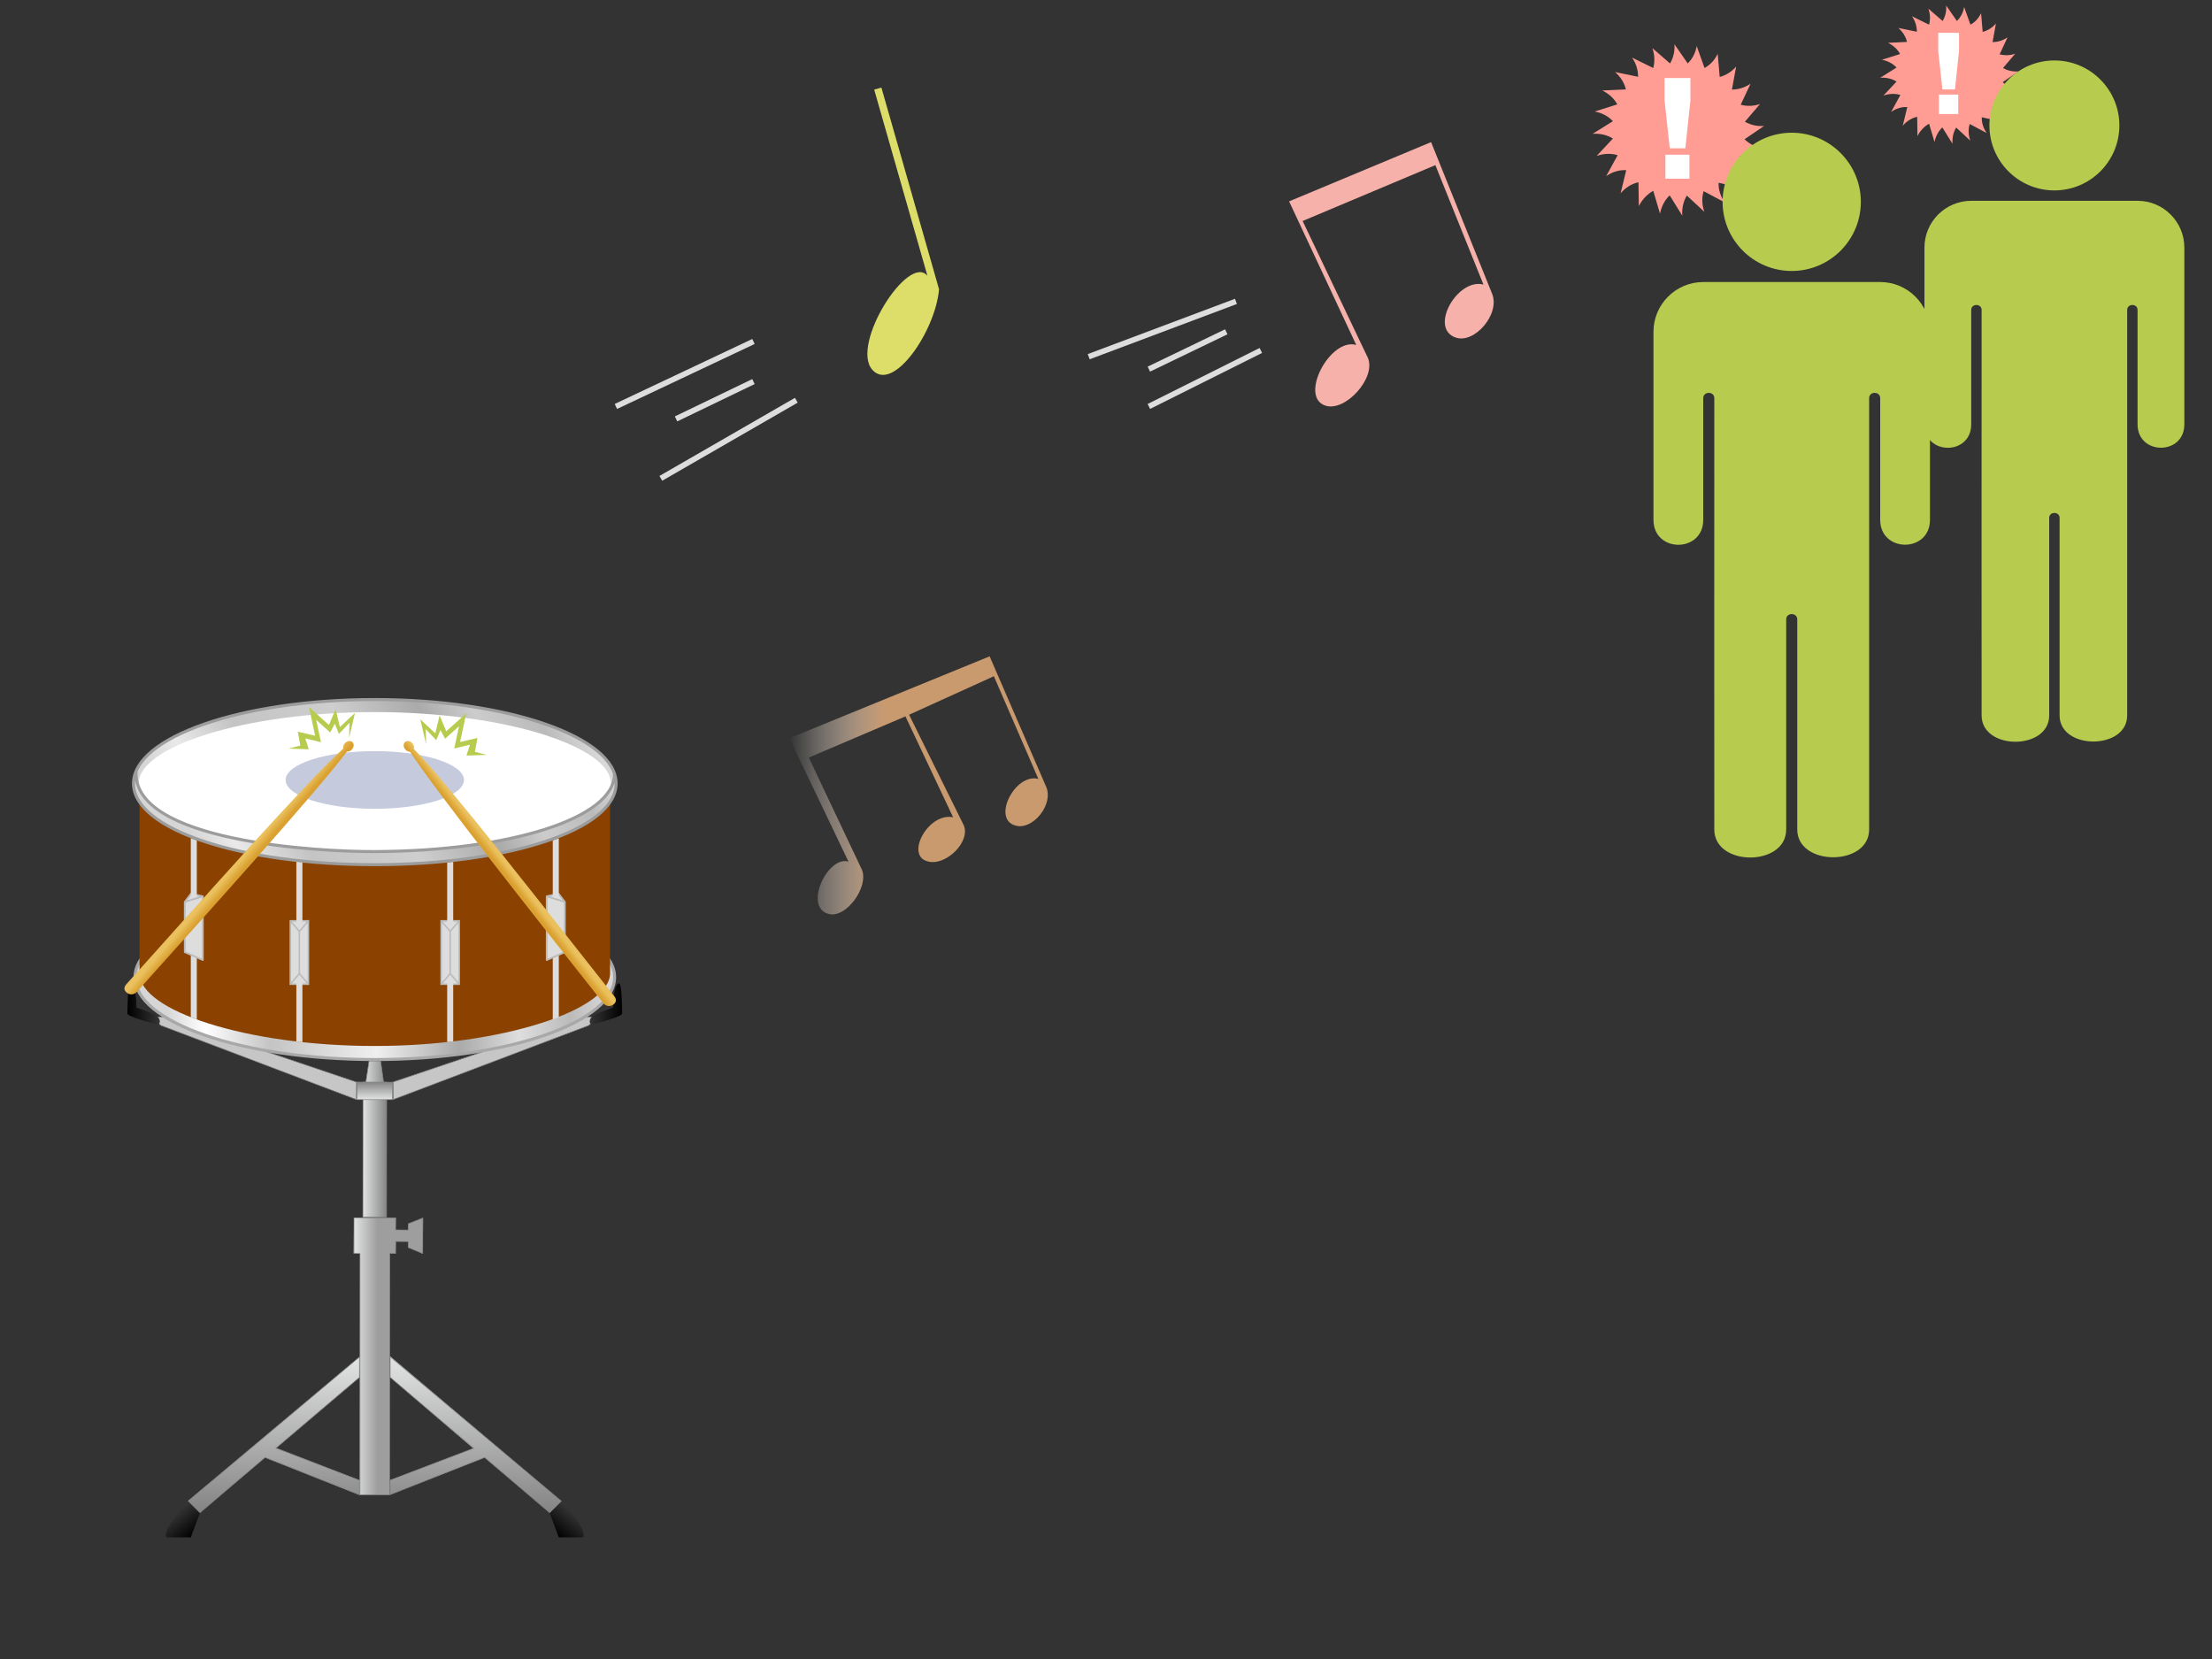 <?xml version="1.0" encoding="utf-8"?>
<!-- Generator: Adobe Illustrator 16.0.0, SVG Export Plug-In . SVG Version: 6.00 Build 0)  -->
<!DOCTYPE svg PUBLIC "-//W3C//DTD SVG 1.1//EN" "http://www.w3.org/Graphics/SVG/1.1/DTD/svg11.dtd">
<svg version="1.1" xmlns="http://www.w3.org/2000/svg" xmlns:xlink="http://www.w3.org/1999/xlink" x="0px" y="0px" width="400px"
	 height="300px" viewBox="0 0 400 300" enable-background="new 0 0 400 300" xml:space="preserve">
<rect x="0" y="0" width="400" height="300" fill="#333333" stroke="none"/>
<g>
	<g>
		<linearGradient id="SVGID_1_" gradientUnits="userSpaceOnUse" x1="49.536" y1="273.556" x2="49.536" y2="245.311">
			<stop  offset="0" style="stop-color:#848484"/>
			<stop  offset="1" style="stop-color:#E3E4E4"/>
		</linearGradient>
		<polygon fill-rule="evenodd" clip-rule="evenodd" fill="url(#SVGID_1_)" points="33.99,271.409 65.082,245.312 64.992,249.089 
			49.952,261.827 65.027,267.686 64.992,270.362 47.944,263.566 36.14,273.556 		"/>
		<path fill="#828282" d="M64.938,245.504v3.534l-15.021,12.748l-0.14,0.119l0.172,0.065l14.99,5.739v2.492l-16.974-6.687
			l-0.061-0.023l-0.05,0.042l-11.71,9.947l-2.031-2.026L64.938,245.504 M65.047,245.27l-31.096,26.179l2.186,2.182l11.787-10.013
			l17.123,6.745v-2.728l-15.06-5.766l15.06-12.78V245.27L65.047,245.27z"/>
	</g>
	
		<linearGradient id="SVGID_2_" gradientUnits="userSpaceOnUse" x1="21.616" y1="533.11" x2="26.988" y2="533.11" gradientTransform="matrix(0.643 0.766 -0.766 0.643 425.79 -85.587)">
		<stop  offset="0" style="stop-color:#353535"/>
		<stop  offset="1" style="stop-color:#000000"/>
	</linearGradient>
	<path fill="url(#SVGID_2_)" d="M34.501,278h-4.367c-1.057-1.229,3.817-6.552,3.817-6.552l2.186,2.182"/>
	<g>
		<linearGradient id="SVGID_3_" gradientUnits="userSpaceOnUse" x1="86.019" y1="273.557" x2="86.019" y2="245.269">
			<stop  offset="0" style="stop-color:#848484"/>
			<stop  offset="1" style="stop-color:#E3E4E4"/>
		</linearGradient>
		<polygon fill-rule="evenodd" clip-rule="evenodd" fill="url(#SVGID_3_)" points="87.65,263.575 70.483,270.312 70.558,267.635 
			85.575,261.92 70.538,249.047 70.558,245.27 101.554,271.49 99.408,273.557 		"/>
		<path fill="#828282" d="M70.612,245.504l30.816,25.951l-2.024,2.026l-11.718-9.947l-0.05-0.042l-0.061,0.023l-16.963,6.687v-2.492
			l14.983-5.739l0.172-0.065l-0.14-0.119l-15.015-12.748V245.504 M70.503,245.27v3.819l15.053,12.78l-15.053,5.766v2.728
			l17.112-6.745L99.41,273.63l2.179-2.182L70.503,245.27L70.503,245.27z"/>
	</g>
	
		<linearGradient id="SVGID_4_" gradientUnits="userSpaceOnUse" x1="339.648" y1="154.126" x2="345.014" y2="154.126" gradientTransform="matrix(-0.643 0.766 0.766 0.643 204.485 -85.587)">
		<stop  offset="0" style="stop-color:#353535"/>
		<stop  offset="1" style="stop-color:#000000"/>
	</linearGradient>
	<path fill="url(#SVGID_4_)" d="M101.049,278h4.36c1.057-1.229-3.82-6.552-3.82-6.552l-2.179,2.182"/>
	<g>
		<polygon fill="#C6C6C6" points="71.097,195.638 105.973,183.89 107.594,183.893 107.54,184.389 106.464,185.427 71.097,198.824 		
			"/>
		<path fill="#828282" d="M107.485,183.947v0.396l-1.043,1.029l-35.291,13.373v-3.029l34.822-11.769H107.485 M107.594,183.838
			h-1.639l-34.913,11.8v3.266l35.46-13.438l1.092-1.077V183.838L107.594,183.838z"/>
	</g>
	<linearGradient id="SVGID_5_" gradientUnits="userSpaceOnUse" x1="106.638" y1="181.513" x2="112.5" y2="181.513">
		<stop  offset="0" style="stop-color:#353535"/>
		<stop  offset="1" style="stop-color:#000000"/>
	</linearGradient>
	<path fill-rule="evenodd" clip-rule="evenodd" fill="url(#SVGID_5_)" d="M110.863,182.201c0,0-3.269,1.087-3.819,1.637
		c-0.542,0.551-0.542,1.355,0,1.355c0.55,0,5.456-1.355,5.456-1.905c0,0,0-5.456-0.544-5.456
		C110.863,177.832,110.863,182.201,110.863,182.201z"/>
	<g>
		<polygon fill="#C6C6C6" points="29.064,185.415 27.995,184.35 28.011,183.838 29.591,183.893 64.479,195.689 64.443,198.824 		"/>
		<path fill="#828282" d="M29.573,183.947l34.815,11.769v3.029l-35.283-13.373l-1.04-1.029v-0.396H29.573 M29.591,183.838h-1.635
			v0.551l1.089,1.077l35.452,13.438v-3.266L29.591,183.838L29.591,183.838z"/>
	</g>
	
		<linearGradient id="SVGID_6_" gradientUnits="userSpaceOnUse" x1="601.092" y1="181.513" x2="606.955" y2="181.513" gradientTransform="matrix(-1 0 0 1 630 0)">
		<stop  offset="0" style="stop-color:#353535"/>
		<stop  offset="1" style="stop-color:#000000"/>
	</linearGradient>
	<path fill-rule="evenodd" clip-rule="evenodd" fill="url(#SVGID_6_)" d="M24.679,182.201c0,0,3.277,1.087,3.819,1.637
		c0.547,0.551,0.547,1.355,0,1.355c-0.542,0-5.453-1.355-5.453-1.905c0,0,0-5.456,0.544-5.456
		C24.679,177.832,24.679,182.201,24.679,182.201z"/>
	<g>
		<linearGradient id="SVGID_7_" gradientUnits="userSpaceOnUse" x1="63.958" y1="245.24" x2="76.518" y2="245.24">
			<stop  offset="0" style="stop-color:#E3E4E4"/>
			<stop  offset="0.341" style="stop-color:#9E9E9E"/>
		</linearGradient>
		<polygon fill="url(#SVGID_7_)" points="65.047,270.308 65.102,226.724 63.958,226.669 64.013,220.174 71.592,220.229 
			71.537,222.368 73.77,222.423 73.824,221.268 76.518,220.225 76.443,226.724 73.79,225.576 73.824,224.546 71.592,224.491 
			71.537,226.724 70.503,226.669 70.448,270.308 		"/>
		<path fill="#828282" d="M71.483,220.283v2.085v0.109h0.109h2.178h0.109v-0.109v-1.026l2.51-1.007v6.228l-2.51-1.009v-1.008v-0.109
			H73.77h-2.178h-0.109v0.109v2.068h-0.98h-0.109v0.109v43.529h-5.238v-43.529v-0.109h-0.109h-0.98v-6.331H71.483 M76.498,220.174
			l-2.728,1.094v1.101h-2.178v-2.194h-7.634v6.55h1.089v43.639h5.456v-43.639h1.089v-2.178h2.178v1.081l2.728,1.097V220.174
			L76.498,220.174z"/>
	</g>
	<g>
		<linearGradient id="SVGID_8_" gradientUnits="userSpaceOnUse" x1="69.953" y1="205.969" x2="65.588" y2="205.969">
			<stop  offset="0" style="stop-color:#848484"/>
			<stop  offset="1" style="stop-color:#E3E4E4"/>
		</linearGradient>
		<polygon fill-rule="evenodd" clip-rule="evenodd" fill="url(#SVGID_8_)" points="65.588,220.119 65.643,195.638 66.136,195.692 
			66.74,191.818 68.864,191.865 69.358,195.646 69.953,195.692 69.899,220.119 		"/>
		<path fill="#828282" d="M68.769,191.92l0.535,3.733l0.013,0.094h0.095h0.432v24.317h-4.147v-24.317h0.439h0.095l0.013-0.094
			l0.537-3.733H68.769 M68.864,191.811h-2.178l-0.55,3.827h-0.548v24.536h4.365v-24.536h-0.541L68.864,191.811L68.864,191.811z"/>
	</g>
	<g>
		<linearGradient id="SVGID_9_" gradientUnits="userSpaceOnUse" x1="67.769" y1="198.849" x2="67.769" y2="195.638">
			<stop  offset="0" style="stop-color:#E3E4E4"/>
			<stop  offset="1" style="stop-color:#848484"/>
		</linearGradient>
		<polygon fill-rule="evenodd" clip-rule="evenodd" fill="url(#SVGID_9_)" points="64.497,198.849 64.552,195.638 71.042,195.692 
			70.988,198.849 		"/>
		<path fill="#828282" d="M70.933,195.747v3.047h-6.327v-3.047H70.933 M71.042,195.638h-6.545v3.266h6.545V195.638L71.042,195.638z"
			/>
	</g>
	<g>
		<linearGradient id="SVGID_10_" gradientUnits="userSpaceOnUse" x1="24.41" y1="176.709" x2="111.138" y2="176.709">
			<stop  offset="0.066" style="stop-color:#D6D6D6"/>
			<stop  offset="0.146" style="stop-color:#FFFFFF"/>
			<stop  offset="0.283" style="stop-color:#C4C4C4"/>
			<stop  offset="0.504" style="stop-color:#EFEFEF"/>
			<stop  offset="0.677" style="stop-color:#AAAAAA"/>
			<stop  offset="0.801" style="stop-color:#DEDEDE"/>
			<stop  offset="0.907" style="stop-color:#BBBBBB"/>
			<stop  offset="0.987" style="stop-color:#D8D8D8"/>
		</linearGradient>
		<path fill-rule="evenodd" clip-rule="evenodd" fill="url(#SVGID_10_)" d="M67.775,191.602c-23.912,0-43.365-6.679-43.365-14.888
			c0-8.214,19.454-14.897,43.365-14.897c23.911,0,43.363,6.684,43.363,14.897C111.138,184.923,91.686,191.602,67.775,191.602z"/>
		<path fill="#A8A8A8" d="M67.775,162.09c11.598,0,22.492,1.565,30.675,4.41c7.89,2.742,12.416,6.465,12.416,10.214
			s-4.525,7.47-12.415,10.209c-8.182,2.841-19.076,4.405-30.676,4.405c-11.602,0-22.498-1.564-30.679-4.405
			c-7.889-2.738-12.414-6.46-12.414-10.209s4.525-7.473,12.414-10.214C45.279,163.655,56.175,162.09,67.775,162.09 M67.775,161.544
			c-24.104,0-43.638,6.785-43.638,15.17c0,8.386,19.534,15.16,43.638,15.16c24.097,0,43.636-6.774,43.636-15.16
			C111.411,168.329,91.872,161.544,67.775,161.544L67.775,161.544z"/>
	</g>
	<path fill-rule="evenodd" clip-rule="evenodd" fill="#8B4100" d="M67.775,154.521c18.349,0,42.546-10.102,42.546-10.102v31.581
		c0,6.571-19.313,13.146-42.546,13.146c-23.239,0-42.547-6.407-42.547-13.146V144.42C25.228,144.42,50.345,154.521,67.775,154.521z"
		/>
	<g>
		<linearGradient id="SVGID_11_" gradientUnits="userSpaceOnUse" x1="34.369" y1="160.816" x2="101.133" y2="122.27">
			<stop  offset="0.066" style="stop-color:#D6D6D6"/>
			<stop  offset="0.146" style="stop-color:#E9E9E9"/>
			<stop  offset="0.283" style="stop-color:#C4C4C4"/>
			<stop  offset="0.504" style="stop-color:#CECECE"/>
			<stop  offset="0.677" style="stop-color:#AAAAAA"/>
			<stop  offset="0.783" style="stop-color:#CCCCCC"/>
			<stop  offset="0.907" style="stop-color:#BBBBBB"/>
			<stop  offset="0.987" style="stop-color:#D8D8D8"/>
		</linearGradient>
		<path fill-rule="evenodd" clip-rule="evenodd" fill="url(#SVGID_11_)" d="M67.775,126.425c24.097,0,43.636,6.796,43.636,15.167
			c0,8.376-19.539,14.689-43.636,14.689c-24.104,0-43.638-6.313-43.638-14.689C24.137,133.221,43.671,126.425,67.775,126.425z"/>
	</g>
	<path fill-rule="evenodd" clip-rule="evenodd" fill="#FFFFFF" d="M67.775,128.769c23.573,0,42.686,6.266,42.686,12.858
		c0,6.594-20.6,12.324-42.686,12.237c-25.524-0.104-42.691-5.644-42.691-12.237C25.083,135.034,44.193,128.769,67.775,128.769z"/>
	<path fill-rule="evenodd" clip-rule="evenodd" fill="#C5CBDC" d="M67.774,135.827c8.902,0,16.125,2.337,16.125,5.224
		c0,2.877-7.223,5.207-16.125,5.207c-8.91,0-16.124-2.33-16.124-5.207C51.651,138.164,58.864,135.827,67.774,135.827z"/>
	<polygon fill-rule="evenodd" clip-rule="evenodd" fill="#DDDDDD" points="99.956,184.363 101.049,183.957 101.049,172.482 
		99.956,172.989 	"/>
	
		<path fill-rule="evenodd" clip-rule="evenodd" fill="#DDDDDD" stroke="#BBBBBB" stroke-width="0.318" stroke-linejoin="round" stroke-miterlimit="10" d="
		M102.138,172.178l-3.275,1.425v-11.524l2.148-0.465l1.127,1.489V172.178z M98.863,162.078l3.275,1.024"/>
	<polygon fill-rule="evenodd" clip-rule="evenodd" fill="#DDDDDD" points="99.956,162.121 101.049,162.426 101.049,151.579 
		99.956,151.966 	"/>
	
		<path fill-rule="evenodd" clip-rule="evenodd" fill="#DDDDDD" stroke="#BBBBBB" stroke-width="0.273" stroke-linecap="round" stroke-miterlimit="10" d="
		M83.042,177.98h-3.267V166.52h3.267V177.98z M79.775,166.52l1.634,1.902 M83.042,166.52l-1.633,1.902 M79.775,177.98l1.634-1.925
		 M81.41,176.056l1.633,1.925 M81.41,168.422v7.634"/>
	<polygon fill-rule="evenodd" clip-rule="evenodd" fill="#DDDDDD" points="81.954,188.323 80.864,188.443 80.864,177.591 
		81.954,177.591 	"/>
	<polygon fill-rule="evenodd" clip-rule="evenodd" fill="#DDDDDD" points="81.954,166.794 80.864,166.794 80.864,155.945 
		81.954,155.844 	"/>
	
		<path fill-rule="evenodd" clip-rule="evenodd" fill="#DDDDDD" stroke="#BBBBBB" stroke-width="0.273" stroke-linecap="round" stroke-miterlimit="10" d="
		M55.774,177.98h-3.278V166.52h3.278V177.98z M52.496,166.52l1.639,1.902 M55.774,166.52l-1.639,1.902 M52.496,177.98l1.639-1.925
		 M54.135,176.056l1.639,1.925 M54.135,168.422v7.634"/>
	<polygon fill-rule="evenodd" clip-rule="evenodd" fill="#DDDDDD" points="54.685,188.456 53.59,188.346 53.59,177.591 
		54.685,177.591 	"/>
	<polygon fill-rule="evenodd" clip-rule="evenodd" fill="#DDDDDD" points="54.685,166.794 53.59,166.794 53.59,155.767 
		54.685,155.844 	"/>
	<polygon fill-rule="evenodd" clip-rule="evenodd" fill="#DDDDDD" points="35.59,184.363 34.501,183.957 34.501,172.482 
		35.59,172.989 	"/>
	
		<path fill-rule="evenodd" clip-rule="evenodd" fill="#DDDDDD" stroke="#BBBBBB" stroke-width="0.318" stroke-linejoin="round" stroke-miterlimit="10" d="
		M33.411,163.103l1.124-1.489l2.145,0.465v11.524l-3.268-1.425V163.103z M33.411,163.103l3.268-1.024"/>
	<polygon fill-rule="evenodd" clip-rule="evenodd" fill="#DDDDDD" points="35.59,162.121 34.501,162.426 34.501,151.579 
		35.59,151.966 	"/>
	<path fill-rule="evenodd" clip-rule="evenodd" fill="none" stroke="#9C9C9C" stroke-width="0.545" stroke-miterlimit="10" d="
		M67.775,126.499c24.097,0,43.636,6.795,43.636,15.173c0,8.37-19.539,14.69-43.636,14.69c-24.104,0-43.638-6.32-43.638-14.69
		C24.137,133.294,43.671,126.499,67.775,126.499z M24.617,139.41c-0.854,12.829,33.135,14.627,43.158,14.581
		c24.531-0.095,43.353-6.032,43.353-14.055"/>
	
		<linearGradient id="SVGID_12_" gradientUnits="userSpaceOnUse" x1="90.426" y1="157.218" x2="88.207" y2="158.235" gradientTransform="matrix(0.973 -0.231 0.231 0.973 -31.232 25.08)">
		<stop  offset="0.3" style="stop-color:#EAC15E"/>
		<stop  offset="0.8" style="stop-color:#DAA030"/>
	</linearGradient>
	<path fill-rule="evenodd" clip-rule="evenodd" fill="url(#SVGID_12_)" d="M73.296,134.146c-0.378,0.279-0.397,0.88-0.041,1.336
		c0.231,0.302,0.579,0.458,0.893,0.455c4.911,7.497,22.991,30.363,34.967,45.483c0.447,0.575,1.252,0.666,1.812,0.227
		c0.554-0.439,0.583-0.949,0.133-1.522c-11.987-15.144-30.055-38.433-36.222-44.7c0.09-0.295,0.028-0.658-0.214-0.964
		C74.274,134.003,73.672,133.863,73.296,134.146z"/>
	<linearGradient id="SVGID_13_" gradientUnits="userSpaceOnUse" x1="42.124" y1="155.808" x2="44.343" y2="157.736">
		<stop  offset="0.3" style="stop-color:#EAC15E"/>
		<stop  offset="0.8" style="stop-color:#DAA030"/>
	</linearGradient>
	<path fill-rule="evenodd" clip-rule="evenodd" fill="url(#SVGID_13_)" d="M63.699,134.174c0.356,0.304,0.338,0.912-0.047,1.348
		c-0.261,0.281-0.612,0.432-0.92,0.399c-5.422,7.21-25.038,29.037-38.018,43.466c-0.485,0.529-1.291,0.57-1.819,0.093
		c-0.527-0.458-0.515-0.975-0.03-1.517c13.008-14.468,32.627-36.706,39.209-42.601c-0.07-0.295,0.023-0.666,0.282-0.965
		C62.739,133.96,63.347,133.86,63.699,134.174z"/>
	<polyline fill-rule="evenodd" clip-rule="evenodd" fill="#B7CB4E" points="88,136.502 84.345,136.634 84.985,134.659 
		82.138,135.354 83.008,131.322 80.48,133.594 79.646,132.011 78.891,133.855 76.989,131.838 77.053,134.563 75.999,130.067 
		78.722,132.616 79.493,129.366 80.7,132.235 84.311,129 83.196,134.182 86.339,133.444 85.875,135.959 	"/>
	<polyline fill-rule="evenodd" clip-rule="evenodd" fill="#B7CB4E" points="52.185,135.363 55.84,135.495 55.2,133.521 
		58.047,134.215 57.177,130.184 59.705,132.455 60.539,130.872 61.294,132.717 63.196,130.699 63.132,133.424 64.186,128.929 
		61.463,131.478 60.692,128.228 59.485,131.097 55.875,127.861 56.989,133.043 53.846,132.306 54.311,134.82 	"/>
</g>
<linearGradient id="SVGID_14_" gradientUnits="userSpaceOnUse" x1="142.75" y1="142.022" x2="189.478" y2="142.022">
	<stop  offset="0" style="stop-color:#FFFFFF;stop-opacity:0"/>
	<stop  offset="0.371" style="stop-color:#CA9A6F"/>
</linearGradient>
<path fill-rule="evenodd" clip-rule="evenodd" fill="url(#SVGID_14_)" d="M153.433,155.814c-3.755-1.182-8.206,8.255-3.613,9.446
	c3.15,0.906,7.374-4.915,6.023-8.026l-9.593-20.239l17.483-7.451l8.624,18.249c-4.481-0.942-8.741,6.906-4.606,7.974
	c3.217,0.927,7.829-3.528,6.517-6.552l-9.873-19.968l15.33-6.964l8.047,18.571c-4.211-1.128-8.502,7.308-4.115,8.438
	c3.044,0.884,6.932-3.775,5.525-7.017l-10.225-23.589l-36.208,14.805L153.433,155.814z"/>
<line fill="none" stroke="#DDDDDD" stroke-miterlimit="10" x1="196.873" y1="64.501" x2="223.5" y2="54.5"/>
<line fill="none" stroke="#DDDDDD" stroke-miterlimit="10" x1="207.75" y1="66.75" x2="221.75" y2="60"/>
<line fill="none" stroke="#DDDDDD" stroke-miterlimit="10" x1="207.75" y1="73.501" x2="228" y2="63.375"/>
<path fill-rule="evenodd" clip-rule="evenodd" fill="#F5B1AA" d="M233.109,36.413l12.141,25.962c-4.766-1.367-10.454,9.518-5.5,11
	c3.554,1.074,9.09-4.981,7.625-8.625l-11.817-24.786l24.003-10.102l8.693,21.597c-4.694-1.249-9.92,7.914-5.015,9.584
	c3.412,1.166,8.061-4.253,6.589-7.901l-11.041-27.444L233.109,36.413z"/>
<line fill="none" stroke="#DDDDDD" stroke-miterlimit="10" x1="111.373" y1="73.501" x2="136.25" y2="61.75"/>
<line fill="none" stroke="#DDDDDD" stroke-miterlimit="10" x1="122.25" y1="75.75" x2="136.25" y2="69"/>
<line fill="none" stroke="#DDDDDD" stroke-miterlimit="10" x1="119.5" y1="86.5" x2="144" y2="72.375"/>
<path fill-rule="evenodd" clip-rule="evenodd" fill="#DDDE69" d="M158.084,16.206l9.622,33.659
	c-3.456-4.115-13.975,12.485-9.956,17.01c3.727,4.189,11.375-6.875,12.062-14.563l-10.426-36.477L158.084,16.206z"/>
<path fill-rule="evenodd" clip-rule="evenodd" fill="#FF9D94" d="M301.932,35.33c0.76,1.223,1.519,2.445,2.278,3.668
	c-0.086-1.267,0.161-2.551,0.825-3.635c1.057,0.98,2.112,1.96,3.169,2.94c-0.423-1.203-0.515-2.514-0.132-3.733
	c1.266,0.672,2.531,1.344,3.797,2.016c-0.713-1.041-1.143-2.272-1.09-3.536c1.397,0.309,2.795,0.617,4.193,0.926
	c-0.956-0.813-1.692-1.883-1.981-3.106c1.431-0.077,2.861-0.154,4.292-0.231c-1.154-0.535-2.051-1.352-2.674-2.445
	c1.343-0.463,2.685-0.925,4.027-1.388c-1.216-0.235-2.277-0.775-3.169-1.619c1.177-0.805,2.354-1.608,3.532-2.413
	c-1.236,0.094-2.397-0.158-3.467-0.76c0.914-1.068,1.827-2.137,2.74-3.205c-1.157,0.394-2.331,0.44-3.499,0.132
	c0.594-1.267,1.188-2.533,1.782-3.8c-1.021,0.688-2.148,1.045-3.367,1.058c0.253-1.389,0.506-2.776,0.76-4.164
	c-0.805,0.932-1.799,1.564-2.972,1.884c-0.121-1.399-0.242-2.798-0.363-4.196c-0.523,1.114-1.317,1.98-2.377,2.577
	c-0.473-1.322-0.946-2.644-1.419-3.966c-0.214,1.221-0.753,2.274-1.618,3.14c-0.804-1.157-1.606-2.313-2.41-3.47
	c0.094,1.243-0.169,2.404-0.792,3.47c-1.067-0.925-2.135-1.851-3.202-2.776c0.421,1.188,0.479,2.395,0.165,3.603
	c-1.277-0.628-2.554-1.256-3.83-1.884c0.721,1.049,1.088,2.21,1.09,3.47c-1.387-0.286-2.773-0.572-4.16-0.859
	c0.946,0.83,1.668,1.909,1.948,3.14c-1.42,0.066-2.839,0.132-4.259,0.198c1.132,0.55,2.111,1.399,2.707,2.512
	c-1.364,0.43-2.729,0.858-4.094,1.288c1.256,0.23,2.438,0.806,3.301,1.752c-1.221,0.76-2.442,1.52-3.664,2.28
	c1.282-0.089,2.576,0.17,3.664,0.858c-0.979,1.047-1.958,2.093-2.938,3.14c1.226-0.426,2.554-0.516,3.796-0.132
	c-0.692,1.267-1.386,2.533-2.079,3.8c1.046-0.756,2.344-1.167,3.631-1.091c-0.341,1.399-0.682,2.799-1.022,4.197
	c0.822-0.999,1.971-1.74,3.234-2.016c0.022,1.442,0.044,2.886,0.066,4.328c0.568-1.153,1.483-2.153,2.608-2.775
	c0.407,1.377,0.814,2.754,1.222,4.131C300.427,37.383,301.002,36.207,301.932,35.33"/>
<path fill="#FFFFFF" d="M304.764,26.811h-2.818l-0.939-8.633v-4.063h4.672v4.063L304.764,26.811z M301.158,32.32v-4.342h4.342v4.342
	H301.158z"/>
<path fill-rule="evenodd" clip-rule="evenodd" fill="#B7CB4E" d="M340,51h-32c-4.965,0-9,4.039-9,9v34c0,6.018,9,6.018,9,0
	c0,0-0.004-16.5,0-22c0-1.273,2.002-1.273,2,0c-0.027,19.5,0,78,0,78c0,6.752,13,6.752,13,0c0,0-0.006-28.5,0-38
	c0-1.272,1.998-1.272,2,0c0.006,9.5,0,38,0,38c0,6.693,13,6.693,13,0c0,0,0.014-58.5,0-78c-0.002-1.275,2-1.275,2,0
	c-0.004,5.5,0,22,0,22c0,5.997,9,5.997,9,0V60C349,55.039,344.968,51,340,51z"/>
<path fill-rule="evenodd" clip-rule="evenodd" fill="#B7CB4E" d="M336.5,36.5c0,6.908-5.604,12.5-12.5,12.5
	c-6.899,0-12.5-5.592-12.5-12.5c0-6.885,5.601-12.5,12.5-12.5C330.896,24,336.5,29.615,336.5,36.5z"/>
<path fill-rule="evenodd" clip-rule="evenodd" fill="#FF9D94" d="M351.236,23.039c0.61,0.988,1.223,1.973,1.836,2.959
	c-0.068-1.021,0.13-2.059,0.667-2.932c0.852,0.793,1.702,1.578,2.554,2.372c-0.341-0.969-0.415-2.027-0.105-3.013
	c1.02,0.543,2.042,1.086,3.062,1.629c-0.575-0.842-0.92-1.833-0.879-2.852c1.128,0.245,2.254,0.495,3.382,0.745
	c-0.771-0.655-1.364-1.52-1.598-2.503c1.153-0.065,2.308-0.125,3.46-0.19c-0.929-0.43-1.652-1.088-2.155-1.971
	c1.082-0.375,2.166-0.745,3.248-1.118c-0.981-0.188-1.837-0.627-2.557-1.309c0.951-0.646,1.9-1.297,2.85-1.944
	c-0.996,0.076-1.935-0.129-2.796-0.613c0.738-0.862,1.473-1.721,2.21-2.584c-0.934,0.317-1.88,0.354-2.822,0.108
	c0.479-1.023,0.96-2.047,1.437-3.067c-0.822,0.555-1.732,0.846-2.714,0.853c0.203-1.119,0.407-2.237,0.613-3.355
	c-0.649,0.75-1.451,1.26-2.397,1.52c-0.098-1.129-0.195-2.258-0.293-3.387c-0.421,0.897-1.063,1.6-1.917,2.079
	c-0.382-1.064-0.763-2.134-1.144-3.198c-0.173,0.986-0.607,1.835-1.305,2.53c-0.648-0.93-1.296-1.863-1.944-2.796
	c0.076,1.003-0.137,1.939-0.64,2.796c-0.859-0.743-1.722-1.491-2.581-2.237c0.339,0.96,0.385,1.932,0.133,2.905
	c-1.031-0.505-2.059-1.012-3.089-1.521c0.58,0.851,0.877,1.782,0.879,2.802c-1.118-0.233-2.237-0.462-3.354-0.695
	c0.762,0.673,1.345,1.54,1.57,2.53c-1.145,0.055-2.288,0.108-3.436,0.163c0.915,0.445,1.704,1.129,2.185,2.025
	c-1.1,0.349-2.201,0.69-3.302,1.036c1.013,0.189,1.966,0.653,2.662,1.412c-0.983,0.613-1.971,1.227-2.955,1.841
	c1.033-0.071,2.078,0.136,2.955,0.694c-0.788,0.842-1.58,1.688-2.369,2.53c0.988-0.344,2.059-0.416,3.061-0.108
	c-0.558,1.023-1.116,2.047-1.675,3.067c0.842-0.609,1.89-0.944,2.928-0.88c-0.276,1.13-0.55,2.254-0.826,3.383
	c0.664-0.806,1.59-1.4,2.61-1.623c0.017,1.161,0.035,2.326,0.052,3.49c0.46-0.931,1.196-1.737,2.104-2.238
	c0.328,1.109,0.656,2.221,0.984,3.33C350.021,24.693,350.485,23.746,351.236,23.039"/>
<path fill="#FFFFFF" d="M353.52,16.172h-2.272l-0.758-6.963V5.932h3.767v3.277L353.52,16.172z M350.612,20.615v-3.504h3.501v3.504
	H350.612z"/>
<path fill-rule="evenodd" clip-rule="evenodd" fill="#B7CB4E" d="M386.541,36.312h-30.081c-4.667,0-8.459,3.796-8.459,8.461V76.73
	c0,5.657,8.459,5.657,8.459,0c0,0-0.002-15.51,0-20.679c0-1.197,1.882-1.197,1.879,0c-0.023,18.331,0,73.321,0,73.321
	c0,6.345,12.221,6.345,12.221,0c0,0-0.006-26.792,0-35.721c0-1.196,1.878-1.196,1.88,0c0.006,8.929,0,35.721,0,35.721
	c0,6.291,12.221,6.291,12.221,0c0,0,0.012-54.99,0-73.321c-0.002-1.199,1.879-1.199,1.879,0c-0.004,5.169,0,20.679,0,20.679
	c0,5.64,8.459,5.64,8.459,0V44.772C395,40.107,391.21,36.312,386.541,36.312z"/>
<path fill-rule="evenodd" clip-rule="evenodd" fill="#B7CB4E" d="M383.25,22.682c0,6.495-5.267,11.75-11.75,11.75
	c-6.485,0-11.75-5.255-11.75-11.75c0-6.472,5.265-11.75,11.75-11.75C377.983,10.932,383.25,16.21,383.25,22.682z"/>
</svg>
